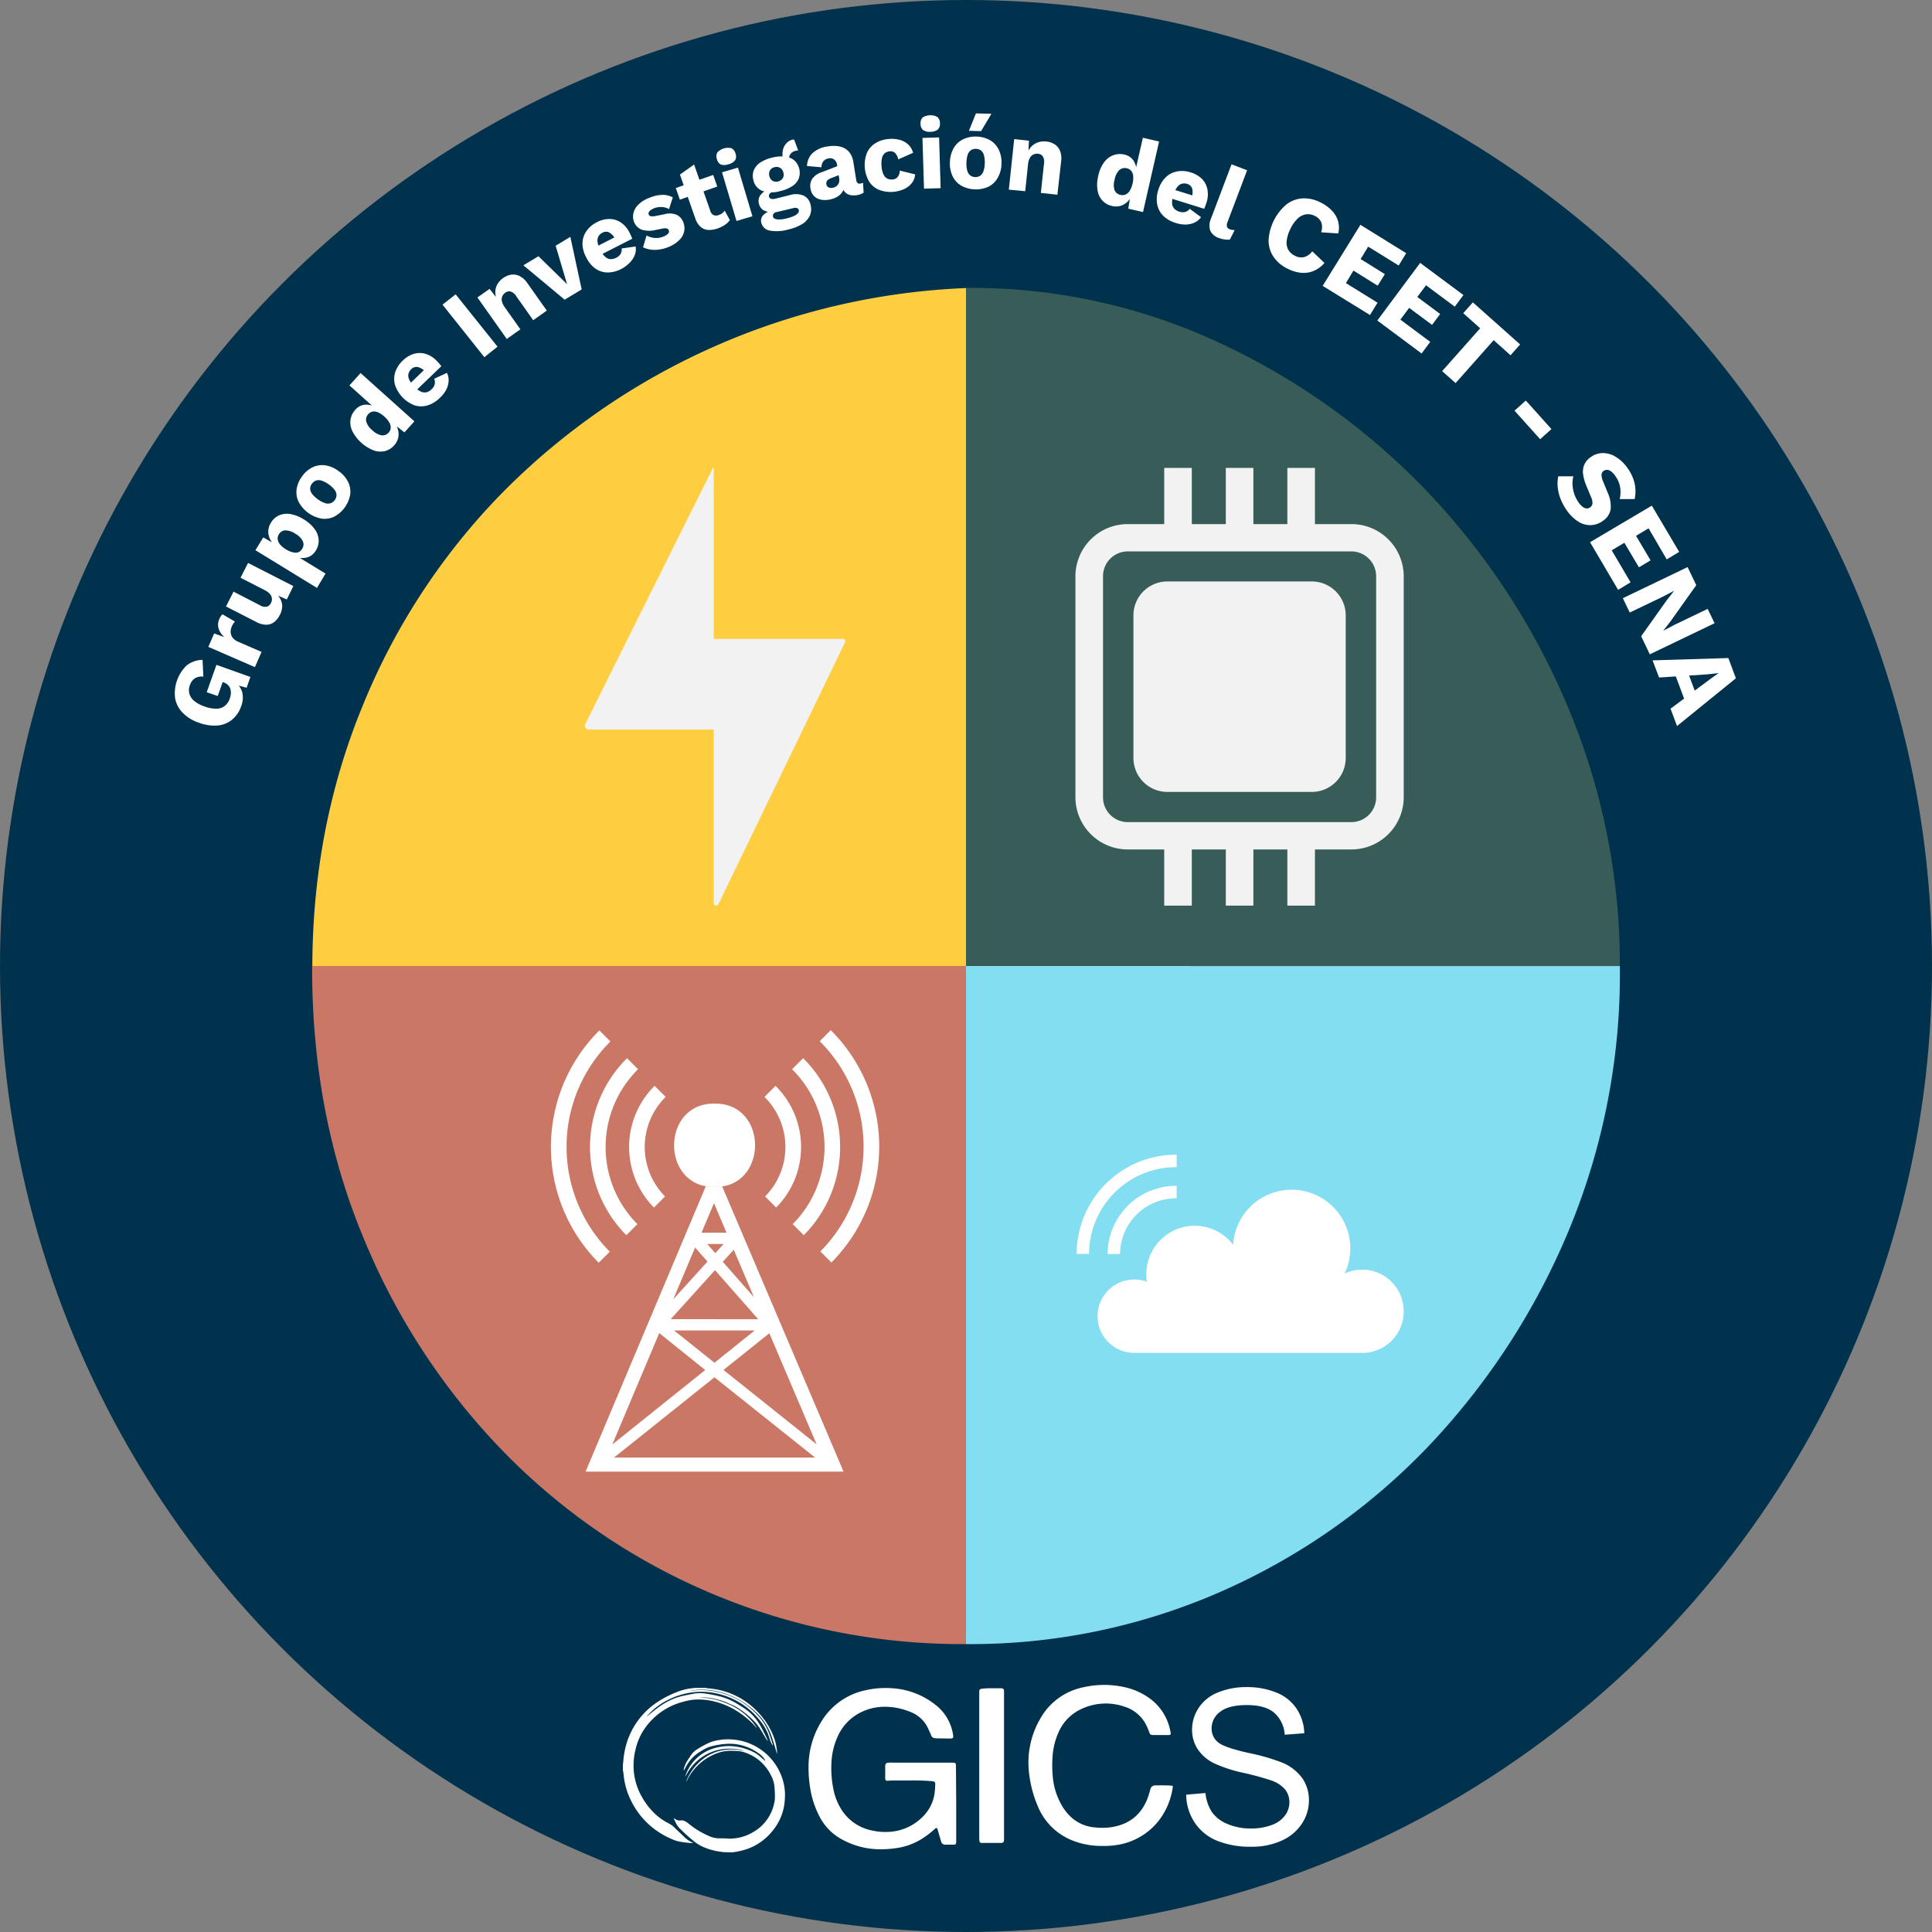 <svg xmlns="http://www.w3.org/2000/svg" viewBox="0 0 512 512"><rect x="0" y="0" width="512" height="512" fill="#808080" stroke="none"/><defs><style>.cls-1{isolation:isolate;}.cls-2{fill:#00324d;}.cls-3{fill:#ffce40;}.cls-4{fill:#385c57;}.cls-5{fill:#82def0;}.cls-6{fill:#cb7766;}.cls-7,.cls-9{fill:#fff;}.cls-8{fill:#f2f2f2;}.cls-9{mix-blend-mode:screen;}</style></defs><g class="cls-1"><g id="Capa_1" data-name="Capa 1"><circle class="cls-2" cx="256" cy="256" r="256"/><path class="cls-3" d="M256,76.34a183,183,0,0,0-123.17,54.54A174.39,174.39,0,0,0,96,187.31q-13.12,32-13.23,68.69H256Z"/><path class="cls-4" d="M429.28,256a175.68,175.68,0,0,0-13.95-69.06,188,188,0,0,0-37.59-57.18,181.94,181.94,0,0,0-54.79-39A155.12,155.12,0,0,0,256.72,76.3l-.72,0V256Z"/><path class="cls-5" d="M256,256V435.7a164.79,164.79,0,0,0,68-14.1A171.24,171.24,0,0,0,378.81,383a187.45,187.45,0,0,0,36.88-56.81,177.15,177.15,0,0,0,13.6-69.43c0-.25,0-.49,0-.74Z"/><path class="cls-6" d="M82.72,256c0,.25,0,.49,0,.74q0,38.63,13.6,71.29a178.05,178.05,0,0,0,37.24,56.81,168.2,168.2,0,0,0,55.14,37.5A170.5,170.5,0,0,0,256,435.7V256Z"/><path class="cls-7" d="M63.89,187.22a7.83,7.83,0,0,1-2.35,3.47,7,7,0,0,1-3.84,1.57,11.55,11.55,0,0,1-5-.74,10.69,10.69,0,0,1-4.29-2.63,7.35,7.35,0,0,1-2-3.85,10.24,10.24,0,0,1,3.08-8.71,7,7,0,0,1,4.19-1.46l.21,4.45a3.34,3.34,0,0,0-2.27.46,3.58,3.58,0,0,0-1.3,1.8,3.68,3.68,0,0,0-.13,2.26,3.82,3.82,0,0,0,1.29,1.92,8.51,8.51,0,0,0,2.7,1.45,8.88,8.88,0,0,0,3.12.6,3.59,3.59,0,0,0,2.24-.71,4.2,4.2,0,0,0,1.36-2,4.65,4.65,0,0,0,.28-1.36,3.41,3.41,0,0,0-.15-1.21,2.59,2.59,0,0,0-.62-1,3,3,0,0,0-1.14-.68l-.26-.09-1.31,3.69-2.92-1,2.58-7.26,9,3.21-1,2.86-4-1.08.85-.47a5.07,5.07,0,0,1,2,2.79A6.31,6.31,0,0,1,63.89,187.22Z"/><path class="cls-7" d="M67.55,176.8l-12.34-5.37,1.55-3.57,2.73,1a5,5,0,0,1-1.56-2.28,3.66,3.66,0,0,1,.22-2.6,4.45,4.45,0,0,1,.41-.74,1.91,1.91,0,0,1,.42-.43l3.28,1.91a3.77,3.77,0,0,0-.42.53,5.77,5.77,0,0,0-.45.87,3.14,3.14,0,0,0-.26,1.47,2.7,2.7,0,0,0,.52,1.4,3.44,3.44,0,0,0,1.43,1.06l6.23,2.71Z"/><path class="cls-7" d="M74.14,163a5.24,5.24,0,0,1-1.48,1.85,3.43,3.43,0,0,1-2.07.71,5.71,5.71,0,0,1-2.7-.75l-8-4.09,2-3.93,7,3.61a2.58,2.58,0,0,0,1.83.38,1.81,1.81,0,0,0,1.09-1,2.07,2.07,0,0,0,.25-.86,2,2,0,0,0-.15-.9,2.49,2.49,0,0,0-.62-.85,4.84,4.84,0,0,0-1.13-.77l-6.42-3.29,2-3.92,12,6.13L76,158.86l-2.31-1a4.48,4.48,0,0,1,1.09,2.51A5,5,0,0,1,74.14,163Z"/><path class="cls-7" d="M84,155.81l-16.31-10,2.07-3.39L74,144.8l-.76.15a6.13,6.13,0,0,1-1.6-1.92,4.6,4.6,0,0,1-.54-2.21,4.29,4.29,0,0,1,.67-2.24,4.89,4.89,0,0,1,2.16-2,5.37,5.37,0,0,1,3-.35,9.69,9.69,0,0,1,3.55,1.4,9.56,9.56,0,0,1,2.88,2.55,5.39,5.39,0,0,1,1.09,2.87,4.76,4.76,0,0,1-.75,2.83,3.83,3.83,0,0,1-2.42,1.87,5.47,5.47,0,0,1-3.11-.2l-.34-.69,8.44,5.15Zm-3.93-10.36a2.1,2.1,0,0,0,.19-2,4.67,4.67,0,0,0-2-2,4.77,4.77,0,0,0-2.68-.9,2.09,2.09,0,0,0-1.68,1.06,2,2,0,0,0-.3,1.3,2.69,2.69,0,0,0,.6,1.36,5.76,5.76,0,0,0,1.55,1.29,5.94,5.94,0,0,0,1.81.79,2.56,2.56,0,0,0,1.49,0A2,2,0,0,0,80.06,145.45Z"/><path class="cls-7" d="M80,126.31a7.63,7.63,0,0,1,2.76-2.44,5.9,5.9,0,0,1,3.35-.56,7.67,7.67,0,0,1,3.58,1.5,7.77,7.77,0,0,1,2.57,2.91,5.92,5.92,0,0,1,.54,3.35,8.22,8.22,0,0,1-4.16,5.81,5.87,5.87,0,0,1-3.36.57A8.69,8.69,0,0,1,79.14,133a5.77,5.77,0,0,1-.53-3.36A7.46,7.46,0,0,1,80,126.31Zm2.65,1.9a2.12,2.12,0,0,0-.45,1.27,2.32,2.32,0,0,0,.5,1.38,6.75,6.75,0,0,0,1.58,1.49,6.93,6.93,0,0,0,1.91,1,2.47,2.47,0,0,0,1.47,0,2.4,2.4,0,0,0,1.52-2.13,2.41,2.41,0,0,0-.5-1.38,6.67,6.67,0,0,0-1.57-1.48,7,7,0,0,0-1.92-1,2.4,2.4,0,0,0-1.47,0A2.3,2.3,0,0,0,82.66,128.21Z"/><path class="cls-7" d="M104.48,118a4.89,4.89,0,0,1-2.49,1.55,5.36,5.36,0,0,1-3-.2,10.93,10.93,0,0,1-5.61-5.07,5.51,5.51,0,0,1-.51-3,4.91,4.91,0,0,1,1.28-2.67,3.78,3.78,0,0,1,2.73-1.37,5.34,5.34,0,0,1,3,.86l.14.69-7.41-6.65,2.94-3.28,14.27,12.8-2.64,2.93-3.59-2.84.65-.12a5.58,5.58,0,0,1,1.21,2.16,4.57,4.57,0,0,1,.08,2.23A4.44,4.44,0,0,1,104.48,118ZM103,114.63a2,2,0,0,0,.54-1.24,2.66,2.66,0,0,0-.38-1.44,6.37,6.37,0,0,0-1.34-1.58,6,6,0,0,0-1.61-1.08,2.5,2.5,0,0,0-1.44-.21,2.07,2.07,0,0,0-1.17.67,2.17,2.17,0,0,0-.55,1.93A4.57,4.57,0,0,0,98.66,114a4.74,4.74,0,0,0,2.49,1.37A2.15,2.15,0,0,0,103,114.63Z"/><path class="cls-7" d="M116.57,105.43a7.86,7.86,0,0,1-3.26,2,5.83,5.83,0,0,1-3.41,0,8.73,8.73,0,0,1-5.22-5.44,5.81,5.81,0,0,1,.07-3.38,7.22,7.22,0,0,1,2-3.06,7,7,0,0,1,3.09-1.82,5.5,5.5,0,0,1,3.14.11,7,7,0,0,1,2.83,1.86c.22.23.44.47.65.71a7.82,7.82,0,0,1,.5.64l-7.4,7.11-1.7-1.76,6-5.77-.93,2.06a4.57,4.57,0,0,0-2.12-1.4,1.9,1.9,0,0,0-1.84.57,2.46,2.46,0,0,0-.74,1.27,2.49,2.49,0,0,0,.24,1.52,6.82,6.82,0,0,0,1.32,1.8,5.64,5.64,0,0,0,1.72,1.31,2.3,2.3,0,0,0,1.52.19,2.88,2.88,0,0,0,1.33-.78,2.67,2.67,0,0,0,.85-1.38,2.39,2.39,0,0,0-.15-1.41l3.38-1.57a4.19,4.19,0,0,1,.44,2.28,5.8,5.8,0,0,1-.7,2.33A8.12,8.12,0,0,1,116.57,105.43Z"/><path class="cls-7" d="M120.75,78l11.1,13.87-3.49,2.79L117.27,80.74Z"/><path class="cls-7" d="M134.3,89.83l-7.78-11,3.22-2.28,2.86,3.65-.69-.14a6.08,6.08,0,0,1-.65-2.51,4.25,4.25,0,0,1,.51-2.15,5.36,5.36,0,0,1,3.76-2.62,3.85,3.85,0,0,1,2.2.39,5.44,5.44,0,0,1,2,1.82l5.18,7.32-3.6,2.55-4.48-6.33a2.75,2.75,0,0,0-1.54-1.28,1.73,1.73,0,0,0-1.39.32,2.25,2.25,0,0,0-.77.93,2.06,2.06,0,0,0-.13,1.29,4.34,4.34,0,0,0,.78,1.65l4.13,5.83Z"/><path class="cls-7" d="M147.25,65.12l3.9-2.35,3,13.93-4.51,2.72-10.94-9.11,4-2.4,7.58,7.4Z"/><path class="cls-7" d="M164.77,71.21a7.85,7.85,0,0,1-3.69,1,5.81,5.81,0,0,1-3.25-1,7.78,7.78,0,0,1-2.47-3,7.66,7.66,0,0,1-1-3.74,5.89,5.89,0,0,1,1.05-3.23,7.4,7.4,0,0,1,2.77-2.35,7,7,0,0,1,3.48-.85,5.42,5.42,0,0,1,3,1,7.09,7.09,0,0,1,2.17,2.6c.14.29.28.58.41.87a5.33,5.33,0,0,1,.3.76l-9.15,4.66-1.11-2.18,7.42-3.78-1.49,1.7a4.59,4.59,0,0,0-1.63-2,1.89,1.89,0,0,0-1.92,0,2.4,2.4,0,0,0-1.08,1,2.51,2.51,0,0,0-.21,1.53,6.73,6.73,0,0,0,.74,2.1,5.65,5.65,0,0,0,1.27,1.75,2.32,2.32,0,0,0,1.39.62,2.91,2.91,0,0,0,1.51-.36,2.69,2.69,0,0,0,1.21-1.07,2.43,2.43,0,0,0,.26-1.4l3.69-.52a4.22,4.22,0,0,1-.23,2.31,5.91,5.91,0,0,1-1.35,2A8.39,8.39,0,0,1,164.77,71.21Z"/><path class="cls-7" d="M177.28,65.41a9.67,9.67,0,0,1-3.59.8,7,7,0,0,1-3.28-.67l.93-3.14a5.07,5.07,0,0,0,2.15.65,4.84,4.84,0,0,0,2.43-.4,3,3,0,0,0,1.12-.73.82.82,0,0,0-.29-1.36,2.36,2.36,0,0,0-1.1,0l-1.82.36a6.88,6.88,0,0,1-3.78-.06,3.55,3.55,0,0,1-2-2,3.88,3.88,0,0,1-.22-2.2,4.52,4.52,0,0,1,1.2-2.29A8,8,0,0,1,172,52.46a9.32,9.32,0,0,1,3.43-.81,5.46,5.46,0,0,1,2.87.66l-1,3.1a4.09,4.09,0,0,0-2-.54,4.64,4.64,0,0,0-2,.34,4.07,4.07,0,0,0-.92.52,1.52,1.52,0,0,0-.46.56.78.78,0,0,0,0,.58.76.76,0,0,0,.54.43,3.23,3.23,0,0,0,1.28-.06l2.36-.47a5,5,0,0,1,3.19.14,3.49,3.49,0,0,1,1.74,1.86,4.34,4.34,0,0,1,.3,2.45,4.5,4.5,0,0,1-1.22,2.31A8.27,8.27,0,0,1,177.28,65.41Z"/><path class="cls-7" d="M189,46.36l1.08,3.08-9.91,3.47-1.08-3.08Zm-5.06-2.76,4.28,12.22A1.79,1.79,0,0,0,189.1,57a1.82,1.82,0,0,0,1.32,0,3.66,3.66,0,0,0,1-.5,2.4,2.4,0,0,0,.62-.69l1.38,2.52a5,5,0,0,1-1.3,1.25,7.78,7.78,0,0,1-1.82.92,7.06,7.06,0,0,1-2.55.44,3.45,3.45,0,0,1-2-.75A4.91,4.91,0,0,1,184.3,58l-4.11-11.74Z"/><path class="cls-7" d="M193,43.54a3,3,0,0,1-2,.05A2.09,2.09,0,0,1,190,42.18a2.13,2.13,0,0,1,.1-1.78,3.87,3.87,0,0,1,3.74-1.12,2.1,2.1,0,0,1,1.08,1.44,2,2,0,0,1-.12,1.76A3,3,0,0,1,193,43.54Zm2.56.87,3.84,12.9-4.22,1.25-3.84-12.9Z"/><path class="cls-7" d="M204.68,41.76a9.31,9.31,0,0,1,3.4-.25,4.55,4.55,0,0,1,2.44,1,4.52,4.52,0,0,1,1.15,4.83,4.52,4.52,0,0,1-1.72,2,9.64,9.64,0,0,1-3.15,1.29,7.77,7.77,0,0,1-4.83-.07,3.92,3.92,0,0,1-2.33-2.9,4.1,4.1,0,0,1,.14-2.59,4.66,4.66,0,0,1,1.72-2A9.73,9.73,0,0,1,204.68,41.76Zm4.71,9.92a5.33,5.33,0,0,1,3.59.16,3.4,3.4,0,0,1,1.83,2.45,4.23,4.23,0,0,1-.22,2.9,5.25,5.25,0,0,1-2,2.19A11.78,11.78,0,0,1,209,60.79a10.64,10.64,0,0,1-5.16.29,2.78,2.78,0,0,1-2.08-2,2.2,2.2,0,0,1,.43-2,4.94,4.94,0,0,1,2.67-1.41v.44a4.06,4.06,0,0,1-2.52-.39,2.72,2.72,0,0,1-1.23-1.81,2.59,2.59,0,0,1,.47-2.27A4.34,4.34,0,0,1,204,50.13l1.74.38-.4.1a2.76,2.76,0,0,0-1.31.67.91.91,0,0,0-.24.8.78.78,0,0,0,.52.59,2.11,2.11,0,0,0,1.11,0Zm-4.1-7.38a1.93,1.93,0,0,0-1.23.82,2.22,2.22,0,0,0,.66,2.8,2.11,2.11,0,0,0,2.69-.64,1.87,1.87,0,0,0,.2-1.51,1.94,1.94,0,0,0-.87-1.29A1.9,1.9,0,0,0,205.29,44.3Zm3.08,13.6a10.72,10.72,0,0,0,2-.64,3.32,3.32,0,0,0,1.09-.76.87.87,0,0,0,.23-.79.75.75,0,0,0-.42-.55,1.65,1.65,0,0,0-1.06,0l-4.52,1.07a1.14,1.14,0,0,0-.7.45.88.88,0,0,0-.14.72c.1.4.46.64,1.08.73A7.12,7.12,0,0,0,208.37,57.9ZM210.46,37l1.07,2.9a1.69,1.69,0,0,0-.32,0l-.31.06a2.26,2.26,0,0,0-1.51,1,2,2,0,0,0-.21,1.53l-1.65-.22a6,6,0,0,1-.12-2.16,3.84,3.84,0,0,1,.79-1.9A3.25,3.25,0,0,1,210.05,37l.19,0Z"/><path class="cls-7" d="M221.83,43.69a2.12,2.12,0,0,0-.74-1.39,1.76,1.76,0,0,0-1.43-.33,2.44,2.44,0,0,0-1.38.67,2.54,2.54,0,0,0-.58,1.69L213.87,44a4.86,4.86,0,0,1,1.4-3.36,7.26,7.26,0,0,1,4.15-1.84,8.05,8.05,0,0,1,3.27.06,4.46,4.46,0,0,1,2.3,1.37,5.28,5.28,0,0,1,1.15,2.67l.78,4.86c.12.69.47,1,1.07.89a2.19,2.19,0,0,0,.72-.22l.16,2.62a4.31,4.31,0,0,1-1.81.67,4.41,4.41,0,0,1-1.82-.05,2.71,2.71,0,0,1-1.36-.81,3.13,3.13,0,0,1-.71-1.65l0-.16.46-.26a2.94,2.94,0,0,1-.35,2,3.93,3.93,0,0,1-1.5,1.41,6.43,6.43,0,0,1-2.11.72,5.67,5.67,0,0,1-2.34-.06,3.38,3.38,0,0,1-1.7-1,3.69,3.69,0,0,1-.85-1.93,3.55,3.55,0,0,1,.45-2.51,4.8,4.8,0,0,1,2.41-1.74l4.68-1.81.35,2.4-2.37.92a2.72,2.72,0,0,0-1.06.65,1.14,1.14,0,0,0-.23,1,1,1,0,0,0,.56.81,1.58,1.58,0,0,0,1,.13,2.48,2.48,0,0,0,.81-.26A1.9,1.9,0,0,0,222,49a2,2,0,0,0,.38-.78,2.58,2.58,0,0,0,0-1Z"/><path class="cls-7" d="M235.4,36.85a8.19,8.19,0,0,1,3.32.3,5.22,5.22,0,0,1,2.17,1.35,4.57,4.57,0,0,1,1.09,2l-3.93,1.74a3.57,3.57,0,0,0-.81-1.67,1.69,1.69,0,0,0-1.43-.46,2.4,2.4,0,0,0-1.35.51,2.33,2.33,0,0,0-.73,1.3,6.52,6.52,0,0,0-.1,2.18,6.13,6.13,0,0,0,.49,2.11,2.3,2.3,0,0,0,1,1.11,2.48,2.48,0,0,0,1.37.24,1.88,1.88,0,0,0,1.7-1.14,3,3,0,0,0,.26-1.21l4.07,1a4.25,4.25,0,0,1-.79,2.19,5.5,5.5,0,0,1-2,1.64,8.71,8.71,0,0,1-6.74.29,5.74,5.74,0,0,1-2.63-2.17,8.77,8.77,0,0,1-.65-7.54A5.72,5.72,0,0,1,231.92,38,7.47,7.47,0,0,1,235.4,36.85Z"/><path class="cls-7" d="M246.62,34.92a3,3,0,0,1-2-.46,2.07,2.07,0,0,1-.66-1.64,2.1,2.1,0,0,1,.56-1.7,3.92,3.92,0,0,1,3.9-.12,2.09,2.09,0,0,1,.67,1.66,2.07,2.07,0,0,1-.57,1.68A3,3,0,0,1,246.62,34.92Zm2.25,1.5.41,13.45-4.41.13-.41-13.45Z"/><path class="cls-7" d="M258.72,36.19a7.68,7.68,0,0,1,3.57.92,5.85,5.85,0,0,1,2.34,2.46,7.7,7.7,0,0,1,.77,3.8,7.67,7.67,0,0,1-1,3.76A5.8,5.8,0,0,1,262,49.46a8.14,8.14,0,0,1-7.14-.19,5.89,5.89,0,0,1-2.36-2.46,7.74,7.74,0,0,1-.76-3.81,7.66,7.66,0,0,1,1-3.75,5.72,5.72,0,0,1,2.49-2.33A7.54,7.54,0,0,1,258.72,36.19Zm-.09,3.26a2.27,2.27,0,0,0-1.31.34,2.41,2.41,0,0,0-.86,1.19,6.84,6.84,0,0,0-.34,2.14,6.63,6.63,0,0,0,.23,2.15,2.4,2.4,0,0,0,.79,1.23,2.37,2.37,0,0,0,2.62.07,2.35,2.35,0,0,0,.86-1.18,6.76,6.76,0,0,0,.35-2.14,7.1,7.1,0,0,0-.23-2.16,2.33,2.33,0,0,0-.8-1.23A2.22,2.22,0,0,0,258.63,39.45Zm0-9.4,4.1.11L260,34.75l-3.22-.09Z"/><path class="cls-7" d="M267.35,50.26l1.42-13.39,3.92.42-.25,4.63-.44-.56A6.25,6.25,0,0,1,273.17,39,4.39,4.39,0,0,1,275,37.76a4.89,4.89,0,0,1,2.28-.26,5,5,0,0,1,2.28.79A3.82,3.82,0,0,1,280.93,40a5.55,5.55,0,0,1,.29,2.68l-1,8.92-4.38-.47.82-7.71a2.81,2.81,0,0,0-.32-2,1.72,1.72,0,0,0-1.25-.67,2.25,2.25,0,0,0-1.2.18,2.08,2.08,0,0,0-.95.89,4.39,4.39,0,0,0-.5,1.76l-.75,7.09Z"/><path class="cls-7" d="M294.71,54.59a4.88,4.88,0,0,1-2.56-1.43,5.13,5.13,0,0,1-1.29-2.74,9.56,9.56,0,0,1,.18-3.79,9.48,9.48,0,0,1,1.52-3.57A5.41,5.41,0,0,1,295,41.15a5,5,0,0,1,2.95-.19,3.84,3.84,0,0,1,2.52,1.72,5.44,5.44,0,0,1,.72,3.08l-.53.46,2.21-9.71,4.3,1-4.26,18.69L299,55.3l.74-4.53.41.51a5.38,5.38,0,0,1-1.29,2.11A4.56,4.56,0,0,1,297,54.54,4.39,4.39,0,0,1,294.71,54.59ZM297,51.65a2,2,0,0,0,1.34-.12,2.65,2.65,0,0,0,1.07-1,6.43,6.43,0,0,0,.74-1.93,6.18,6.18,0,0,0,.16-1.94,2.56,2.56,0,0,0-.51-1.36,2,2,0,0,0-1.16-.69,2.15,2.15,0,0,0-2,.45,4.67,4.67,0,0,0-1.25,2.54,4.62,4.62,0,0,0,0,2.84A2.1,2.1,0,0,0,297,51.65Z"/><path class="cls-7" d="M311.57,59.08a7.94,7.94,0,0,1-3.31-1.9,5.85,5.85,0,0,1-1.59-3,7.68,7.68,0,0,1,.3-3.86A7.77,7.77,0,0,1,308.92,47a5.82,5.82,0,0,1,3-1.57,7.31,7.31,0,0,1,3.62.26,7,7,0,0,1,3.09,1.82A5.48,5.48,0,0,1,320,50.3a6.91,6.91,0,0,1-.26,3.37c-.1.31-.2.61-.32.91a5.94,5.94,0,0,1-.31.75l-9.8-3.06.73-2.34L318,52.41l-2.25.17a4.61,4.61,0,0,0,.21-2.53,1.93,1.93,0,0,0-1.39-1.33,2.4,2.4,0,0,0-1.47,0,2.46,2.46,0,0,0-1.22,1,6.86,6.86,0,0,0-.94,2,5.83,5.83,0,0,0-.32,2.15,2.32,2.32,0,0,0,.56,1.41,3,3,0,0,0,1.33.8,2.77,2.77,0,0,0,1.62.08,2.33,2.33,0,0,0,1.16-.82l3,2.21A4.36,4.36,0,0,1,316.54,59a6.09,6.09,0,0,1-2.39.51A8.2,8.2,0,0,1,311.57,59.08Z"/><path class="cls-7" d="M330.5,45.13l-5.17,13.65a2.12,2.12,0,0,0-.18,1.28,1.13,1.13,0,0,0,.76.69,3.69,3.69,0,0,0,.63.18c.17,0,.38,0,.64.07l-1.24,2.47a4.32,4.32,0,0,1-1.31,0,6,6,0,0,1-1.45-.35,3.92,3.92,0,0,1-2.46-2,4.64,4.64,0,0,1,.28-3.38l5.37-14.2Z"/><path class="cls-7" d="M351,69.68a7.73,7.73,0,0,1-3,2.17,7,7,0,0,1-3.32.43,10.33,10.33,0,0,1-3.45-1.07,9.52,9.52,0,0,1-3.77-3.2,7.71,7.71,0,0,1-1.27-4.4,13.42,13.42,0,0,1,4.73-9.43,7.74,7.74,0,0,1,4.29-1.61,9.41,9.41,0,0,1,4.79,1.1,10.55,10.55,0,0,1,2.9,2.08,6.84,6.84,0,0,1,1.67,2.76,6.54,6.54,0,0,1,.08,3.36l-4.54-.31a4,4,0,0,0,0-2.75,3.55,3.55,0,0,0-1.67-1.59,3.87,3.87,0,0,0-2.32-.42,4.19,4.19,0,0,0-2.21,1.11A8.91,8.91,0,0,0,342,60.6a9.56,9.56,0,0,0-1,3.13,3.91,3.91,0,0,0,.38,2.42,4.07,4.07,0,0,0,1.83,1.65,3.47,3.47,0,0,0,2.36.34,4,4,0,0,0,2.19-1.54Z"/><path class="cls-7" d="M350.52,75.76l10-16.18,12.14,7.52-2,3.26-8.08-5-2,3.29,6.42,4-1.9,3.06-6.42-4-2,3.31,8.38,5.2-2,3.26Z"/><path class="cls-7" d="M365,84.94l11.36-15.27,11.46,8.52-2.29,3.08-7.62-5.67-2.31,3.1,6.06,4.51-2.15,2.89-6.07-4.51-2.32,3.12,7.91,5.89-2.29,3.08Z"/><path class="cls-7" d="M402.85,91.28l-2.54,2.87-4.47-4-10.09,11.37-3.57-3.17L392.26,87l-4.49-4,2.55-2.87Z"/><path class="cls-7" d="M411.15,113.71l-3,2.68-6.79-7.56,3-2.68Z"/><path class="cls-7" d="M431.24,123.94a11.52,11.52,0,0,1,1.95,4.16,9.57,9.57,0,0,1,0,4.16l-3.95,0a8.21,8.21,0,0,0,.1-3.22,7.31,7.31,0,0,0-1.28-2.92,5.16,5.16,0,0,0-1.16-1.23,1.83,1.83,0,0,0-1.05-.38,1.63,1.63,0,0,0-.91.31,1.27,1.27,0,0,0-.52,1,4.64,4.64,0,0,0,.45,1.84l1.2,2.93a8.57,8.57,0,0,1,.76,4.41,4.56,4.56,0,0,1-2,3,5.76,5.76,0,0,1-3.36,1.17,6,6,0,0,1-3.31-1,10.71,10.71,0,0,1-2.9-2.85,14.65,14.65,0,0,1-1.69-3.09,11.67,11.67,0,0,1-.76-3.14,9.64,9.64,0,0,1,.15-2.87l4,0a7.21,7.21,0,0,0-.22,2.26,9.23,9.23,0,0,0,.45,2.4,8.58,8.58,0,0,0,1.12,2.22,5.81,5.81,0,0,0,1.11,1.21,1.87,1.87,0,0,0,1.05.43,1.51,1.51,0,0,0,.95-.3,1.39,1.39,0,0,0,.59-.94,3.37,3.37,0,0,0-.34-1.7l-1.33-3.21a12.22,12.22,0,0,1-.79-2.83,4.94,4.94,0,0,1,.26-2.52,4.76,4.76,0,0,1,1.75-2.1,5.5,5.5,0,0,1,3.14-1.07,6.29,6.29,0,0,1,3.38.94A10.19,10.19,0,0,1,431.24,123.94Z"/><path class="cls-7" d="M421.38,143.69,437.75,134,445,146.25l-3.3,2L436.89,140l-3.32,2,3.85,6.5-3.09,1.84-3.86-6.5-3.35,2,5,8.48-3.3,2Z"/><path class="cls-7" d="M454.38,165.16l-17.16,8.24-2.3-4.79,6.82-9.59,1.94-2.47v0l-3.12,1.63-8.66,4.15-1.83-3.8,17.16-8.24,2.3,4.78-6.82,9.59-1.94,2.48v0l3.12-1.62,8.66-4.16Z"/><path class="cls-7" d="M437.94,175l20.09-.61,2,5.36-15.6,12.66-1.72-4.6,10.21-7.63,2.53-1.81,0,0-3,.34-12.77.84Zm5.49,2.43,3.16-1.18,3.57,9.55L447,187Z"/><path class="cls-7" d="M205.91,464.11a14.69,14.69,0,0,0-.88-3.87,19.5,19.5,0,0,0-3.37-5.62,20.59,20.59,0,0,0-6.76-5.28,20.28,20.28,0,0,0-7-1.89l-.77-.08v0h.55l-.73-.06h-5l0,0h2.29v0l-1.08.12a14.43,14.43,0,0,0-3.82,1,26.56,26.56,0,0,0-5.34,2.78A20.08,20.08,0,0,0,165.78,463a22.3,22.3,0,0,0-.61,3.9c0,.19-.06.38-.09.58v1.65c0,.14.07.28.09.43.07.58.13,1.16.21,1.74a19.58,19.58,0,0,0,2,6.19,21,21,0,0,0,10.55,9.84,9.92,9.92,0,0,0,2.05.7,27.87,27.87,0,0,0,3.53.42l.19,0c-.31-.18-.57-.34-.83-.48a6.67,6.67,0,0,1-1.36-1l-2.83-2.7a5.73,5.73,0,0,0-1.48-1.06,15.85,15.85,0,0,1-3.55-2.46,18.8,18.8,0,0,1-3.5-4.49A16.58,16.58,0,0,1,167.9,468a17.71,17.71,0,0,1,.56-4.52,15.91,15.91,0,0,1,2.06-4.9A17.78,17.78,0,0,1,181,451a16.39,16.39,0,0,1,2.77-.56,16.16,16.16,0,0,1,4,.16,20,20,0,0,1,6.71,2.36,23.32,23.32,0,0,1,5.92,4.82l.18.19a.82.82,0,0,0-.14-.28,16.09,16.09,0,0,0-2.15-2.58,16.83,16.83,0,0,0-4.47-3.15,28.86,28.86,0,0,0-2.88-1.16,20,20,0,0,0-4.41-.88c-.39-.05-.77-.08-1.2-.12l.09,0h.36a15.76,15.76,0,0,1,3.75.44,16.68,16.68,0,0,1,3.32,1.06c.21.09.4.21.61.29a11.86,11.86,0,0,1,2.11,1.05,24.9,24.9,0,0,1,4.23,3.43,14.41,14.41,0,0,1,2.09,2.82l1.12,1.89a2.7,2.7,0,0,0,.49.58,1,1,0,0,0-.09-.24c-.32-.69-.64-1.39-1-2.08s-.6-1.18-.93-1.75a13.47,13.47,0,0,0-4.54-4.77c-.6-.39-1.21-.76-1.82-1.13a16.55,16.55,0,0,0-4.41-1.84,32.94,32.94,0,0,0-3.69-.72,9.61,9.61,0,0,0-3.12,0c-.81.15-1.61.32-2.41.48a17,17,0,0,0-6.11,2.53c-1,.63-1.85,1.35-2.76,2.06-.36.29-.71.6-1.06.91l-.16.11,0,0c.21-.26.4-.53.63-.77a18.28,18.28,0,0,1,5.29-3.8,19.8,19.8,0,0,1,7.81-2,18.65,18.65,0,0,1,5.85.69,19.89,19.89,0,0,1,10.8,7.42,12.59,12.59,0,0,1,2.15,4.24,6.76,6.76,0,0,0,.76,1.74l.11.15a.45.45,0,0,0,0-.23c-.28-.89-.55-1.79-.87-2.67a14.62,14.62,0,0,0-2.32-4.22,22.3,22.3,0,0,0-3.85-3.67,19.32,19.32,0,0,0-4.53-2.47,20.19,20.19,0,0,0-6-1.39,18.15,18.15,0,0,0-4.29.18l-.46.06a15,15,0,0,1,3.65-.39,18.4,18.4,0,0,1,4.94.68,21.91,21.91,0,0,1,9.13,5.16,16.09,16.09,0,0,1,4.36,6.75c.45,1.37.86,2.76,1.28,4.14,0,.07,0,.15.08.22A2.16,2.16,0,0,0,205.91,464.11Z"/><path class="cls-7" d="M191.74,490.83l-.77-.1a16.79,16.79,0,0,1-5-1.45,11.12,11.12,0,0,1-2.31-1.52q-1.91-1.58-3.65-3.33a6.07,6.07,0,0,1-1-1.56c-.16-.32-.31-.65-.48-1a.41.41,0,0,1,.29.12,2.23,2.23,0,0,0,1.09.45,1.6,1.6,0,0,0,.49,0,1.41,1.41,0,0,1,.79.06,3.23,3.23,0,0,1,1,.56c.43.32.85.65,1.29,1a23.84,23.84,0,0,0,4.59,2.59,6.79,6.79,0,0,0,2.6.53c.81,0,1.62,0,2.43.07a12.13,12.13,0,0,0,6.52-1.74,11.48,11.48,0,0,0,5.56-7.71,6.62,6.62,0,0,0,.18-1.72c0-.86-.05-1.72-.11-2.57a7.87,7.87,0,0,0-.93-3,11.82,11.82,0,0,0-7.3-6.2,6.89,6.89,0,0,0-1.56-.27c-.65-.05-1.31-.07-2-.07a10.81,10.81,0,0,0-4.43,1.07,14.12,14.12,0,0,0-6.82,6.52,6.22,6.22,0,0,1-.32.56.38.38,0,0,1,0-.1,13.74,13.74,0,0,1,5.42-6.57,11.84,11.84,0,0,1,4.67-1.69,13.06,13.06,0,0,1,5,.23l.12,0s0,0,0,0a6,6,0,0,0-1.3-.37,14.88,14.88,0,0,0-3.2-.18,12.7,12.7,0,0,0-9.77,5.38c-.42.56-.74,1.18-1.11,1.78a.73.73,0,0,1-.14.18c0-.12.07-.25.12-.36a11.44,11.44,0,0,1,8.38-7.33,13.39,13.39,0,0,1,3.21-.36,14.89,14.89,0,0,1,5.35,1.12,9.47,9.47,0,0,1,3.14,1.95c.26.24.54.47.8.7a.81.81,0,0,0,.26.15c0-.06-.05-.12-.08-.17a4.52,4.52,0,0,0-1.26-1.49,13.39,13.39,0,0,0-6.09-2.71,13.08,13.08,0,0,0-3.59-.08,21.05,21.05,0,0,0-3.06.53,8.14,8.14,0,0,0-2,.76l-1,.59a10.23,10.23,0,0,0-3.78,3.78c-.22.37-.42.76-.63,1.13a.55.55,0,0,1-.17.21c0-.08,0-.16,0-.23a8,8,0,0,1,.94-2.32c.36-.59.75-1.17,1.16-1.73a5.21,5.21,0,0,1,1.42-1.31,25.38,25.38,0,0,1,3.32-1.8,10,10,0,0,1,2.5-.67,14.32,14.32,0,0,1,3.64-.15,15.07,15.07,0,0,1,13.58,11.87,13.46,13.46,0,0,1,.25,3.85,14.12,14.12,0,0,1-3.47,8.74,14.88,14.88,0,0,1-8.34,5.07,15.52,15.52,0,0,1-2.25.37.53.53,0,0,0-.17,0Z"/><path class="cls-7" d="M253.41,478.05v9.76c0,1-.09,1.06-1,1.05l-1.89,0a1.1,1.1,0,0,1-1.12-.86c-.25-.83-.49-1.66-.73-2.49-.08-.27-.14-.55-.24-.81s-.25-.34-.51-.16a2.92,2.92,0,0,0-.38.32,23.08,23.08,0,0,1-3.71,2.74,17.24,17.24,0,0,1-6.69,2.22,28.61,28.61,0,0,1-4.44.25,21.09,21.09,0,0,1-9.53-2.58,14.35,14.35,0,0,1-6-6.11,24.69,24.69,0,0,1-2.48-7.62,33,33,0,0,1-.42-5.35,22.82,22.82,0,0,1,3.65-12.58,17.93,17.93,0,0,1,11.54-7.91,23.41,23.41,0,0,1,6.83-.53A20.54,20.54,0,0,1,248.17,452a12.33,12.33,0,0,1,4.4,7.73c.14.86,0,1-.86,1l-3.55-.05-.49-.05a1.1,1.1,0,0,1-.88-.69c-.08-.18-.14-.36-.22-.54-.25-.54-.48-1.09-.75-1.62a8.33,8.33,0,0,0-4.31-4,18,18,0,0,0-6.54-1.46,14.19,14.19,0,0,0-6.95,1.52,13,13,0,0,0-6.18,6.72,18.33,18.33,0,0,0-1.47,6.15,27.77,27.77,0,0,0,.57,7.82,15.43,15.43,0,0,0,1.67,4.38,12.4,12.4,0,0,0,8.55,6.2,15.63,15.63,0,0,0,4.47.35,13.53,13.53,0,0,0,9.73-4.92,10.72,10.72,0,0,0,2.37-5.76c.07-.61.1-1.22.12-1.83s-.11-.85-.84-.92a60,60,0,0,0-6.15-.18H236.5a9.46,9.46,0,0,0-1.07.06c-.63.06-.83-.07-.84-.68,0-1.05,0-2.11,0-3.17,0-.67.28-.91.95-.94s1.2,0,1.8,0h15c.92,0,1,.12,1,1.06Z"/><path class="cls-7" d="M291.85,489.19a20.61,20.61,0,0,1-7.48-1.38,16.45,16.45,0,0,1-9.4-9.28,30.92,30.92,0,0,1-2.27-8.76,23.07,23.07,0,0,1,2.91-14.18,16.93,16.93,0,0,1,11.55-8.46,24.84,24.84,0,0,1,10.92,0,17.58,17.58,0,0,1,6,2.55,13.84,13.84,0,0,1,6,8.73c.07.29.13.59.17.88s-.06.47-.4.51-.42,0-.63,0l-3.6,0c-.66,0-.83-.11-1.06-.73s-.39-1.07-.64-1.58a9.66,9.66,0,0,0-6.05-5.25,15.15,15.15,0,0,0-11.5.76,12.08,12.08,0,0,0-5.93,6.28,18.37,18.37,0,0,0-1.48,6,30.89,30.89,0,0,0,0,5.09,18.38,18.38,0,0,0,2.7,8.54,13.22,13.22,0,0,0,2.16,2.62,10.51,10.51,0,0,0,6.3,2.75,18,18,0,0,0,3.95,0c4.64-.58,8-2.89,9.86-7.24a22.83,22.83,0,0,0,.9-2.76,1.29,1.29,0,0,1,1.29-1.13c.82,0,1.65-.05,2.47,0,.6,0,1.2,0,1.8.07.38,0,.46.09.4.46a18.89,18.89,0,0,1-3,7.84,17.33,17.33,0,0,1-11,7.28A22.49,22.49,0,0,1,291.85,489.19Z"/><path class="cls-7" d="M266.08,467.88v12.76c0,2.22,0,4.44,0,6.67,0,.94-.15,1.09-1.08,1.09h-4.54a2.17,2.17,0,0,1-.36,0,.55.55,0,0,1-.53-.47,3.6,3.6,0,0,1-.06-.66q0-6.31,0-12.62V454.15c0-1.84,0-3.67,0-5.51,0-.12,0-.24,0-.36,0-.48.18-.68.67-.74a17.71,17.71,0,0,1,1.92-.14c1,0,2,0,3.06,0,.74,0,.92.2.92.94,0,2.69,0,5.37,0,8.06Z"/><path class="cls-7" d="M314.35,475.61l5.11-.44a11.29,11.29,0,0,0,1.68,5,9.23,9.23,0,0,0,4.12,3.19,15.6,15.6,0,0,0,6.28,1.21,15.11,15.11,0,0,0,5.47-.92,7.56,7.56,0,0,0,3.53-2.53,5.79,5.79,0,0,0,1.16-3.5,5.35,5.35,0,0,0-1.11-3.36,8.32,8.32,0,0,0-3.69-2.42,74,74,0,0,0-7.28-2,36.85,36.85,0,0,1-7.9-2.56,11,11,0,0,1-4.37-3.81,9.29,9.29,0,0,1-1.44-5.09,10.39,10.39,0,0,1,1.76-5.79,10.82,10.82,0,0,1,5.14-4.09,19.46,19.46,0,0,1,7.5-1.4,20.47,20.47,0,0,1,8,1.47,11.51,11.51,0,0,1,5.34,4.31,12.34,12.34,0,0,1,2,6.45l-5.19.39a8.36,8.36,0,0,0-2.83-5.86q-2.42-2-7.13-2c-3.28,0-5.66.6-7.16,1.8a5.39,5.39,0,0,0-2.25,4.34,4.66,4.66,0,0,0,1.59,3.63c1,.94,3.77,1.92,8.17,2.91a54.52,54.52,0,0,1,9.05,2.61,12.44,12.44,0,0,1,5.28,4.17,10.23,10.23,0,0,1,1.7,5.82,11.12,11.12,0,0,1-1.87,6.16,12.33,12.33,0,0,1-5.37,4.49,18.76,18.76,0,0,1-7.89,1.61,23.57,23.57,0,0,1-9.31-1.62A13,13,0,0,1,316.6,483,13.73,13.73,0,0,1,314.35,475.61Z"/><path class="cls-8" d="M189.15,169.25V124.14a.14.14,0,0,0-.26-.06l-33.78,67.79a1,1,0,0,0,.9,1.47h32.93a.21.21,0,0,1,.21.22v45.79a.65.65,0,0,0,1.23.28l33.55-69.39a.64.64,0,0,0-.57-.93H189.22A.07.07,0,0,1,189.15,169.25Z"/><path class="cls-8" d="M347.63,209.87H309.37a9,9,0,0,1-9-8.91V163a9,9,0,0,1,9-8.91h38.26a9,9,0,0,1,9,8.91V201A9,9,0,0,1,347.63,209.87Z"/><path class="cls-8" d="M285,211.33V152.66a13.86,13.86,0,0,1,13.9-13.77h59.2A13.86,13.86,0,0,1,372,152.66v58.67a13.86,13.86,0,0,1-13.9,13.78H298.9A13.86,13.86,0,0,1,285,211.33Zm79.69-58.67a6.57,6.57,0,0,0-6.59-6.53H298.9a6.57,6.57,0,0,0-6.59,6.53v58.67a6.57,6.57,0,0,0,6.59,6.54h59.2a6.57,6.57,0,0,0,6.59-6.54Z"/><rect class="cls-8" x="341.16" y="124" width="7.31" height="18.51"/><rect class="cls-8" x="324.85" y="124" width="7.31" height="18.51"/><rect class="cls-8" x="308.53" y="124" width="7.31" height="18.51"/><rect class="cls-8" x="341.16" y="221.49" width="7.31" height="18.51"/><rect class="cls-8" x="324.85" y="221.49" width="7.31" height="18.51"/><rect class="cls-8" x="308.53" y="221.49" width="7.31" height="18.51"/><path class="cls-9" d="M223.55,390l-32.22-75.71a11.4,11.4,0,0,1-2.2.22,10.82,10.82,0,0,1-2.06-.2L155.18,390Zm-60.82-3.74L189.34,365,216,386.26Zm26.61-25.12-10.7-8.55H200Zm27.08,21.63-24.69-19.72,12.15-9.72Zm-16.62-39-8.25-9.38,2.9-3.2ZM189.56,332.1l-2.13-2.43h4.33Zm-.35-13.25,3.33,7.83h-6.63Zm-5,11.75,3.28,3.73-9.07,10Zm5.27,6,11.45,13H177.74Zm-2.59,26.47L162.27,382.8l12.44-29.52Z"/><path class="cls-9" d="M189.37,292.47c-14.31-.21-14.31,22.3,0,22.08C203.68,314.76,203.68,292.25,189.37,292.47Z"/><path class="cls-9" d="M173.48,287.76a22.82,22.82,0,0,0-.17,32.25l2.93-2.94a18.65,18.65,0,0,1,.17-26.38Z"/><path class="cls-9" d="M169.09,283.36l-2.92-2.93a33.16,33.16,0,0,0-.18,46.91l2.93-2.93a29,29,0,0,1,.17-41.05Z"/><path class="cls-9" d="M161.77,276l-2.93-2.93a43.53,43.53,0,0,0-.17,61.57l2.93-2.93a39.38,39.38,0,0,1,.17-55.71Z"/><path class="cls-9" d="M205.52,287.76l-2.93,2.93a18.65,18.65,0,0,1,.17,26.38l2.93,2.94a22.79,22.79,0,0,0-.17-32.25Z"/><path class="cls-9" d="M212.84,280.43l-2.93,2.93a29,29,0,0,1,.17,41.05l2.93,2.93a33.17,33.17,0,0,0-.17-46.91Z"/><path class="cls-9" d="M220.15,273l-2.92,2.93a39.38,39.38,0,0,1,.17,55.71l2.93,2.93a43.52,43.52,0,0,0-.18-61.57Z"/><path class="cls-7" d="M311.83,314.26v3.3a14.85,14.85,0,0,0-15,14.77h-3.3a18.13,18.13,0,0,1,18.26-18.07Z"/><path class="cls-7" d="M311.83,306v3.3a23.1,23.1,0,0,0-23.22,23h-3.3A26.39,26.39,0,0,1,311.83,306Z"/><path class="cls-7" d="M372,347.5a11,11,0,0,0-15.65-10,15.55,15.55,0,1,0-29.57-7.65,12.83,12.83,0,0,0-23,7.89,12.23,12.23,0,0,0,.16,1.92,9.61,9.61,0,0,0-3.27-.58,9.72,9.72,0,0,0-.18,19.44h61.26l0,0A11,11,0,0,0,372,347.5Z"/></g></g></svg>